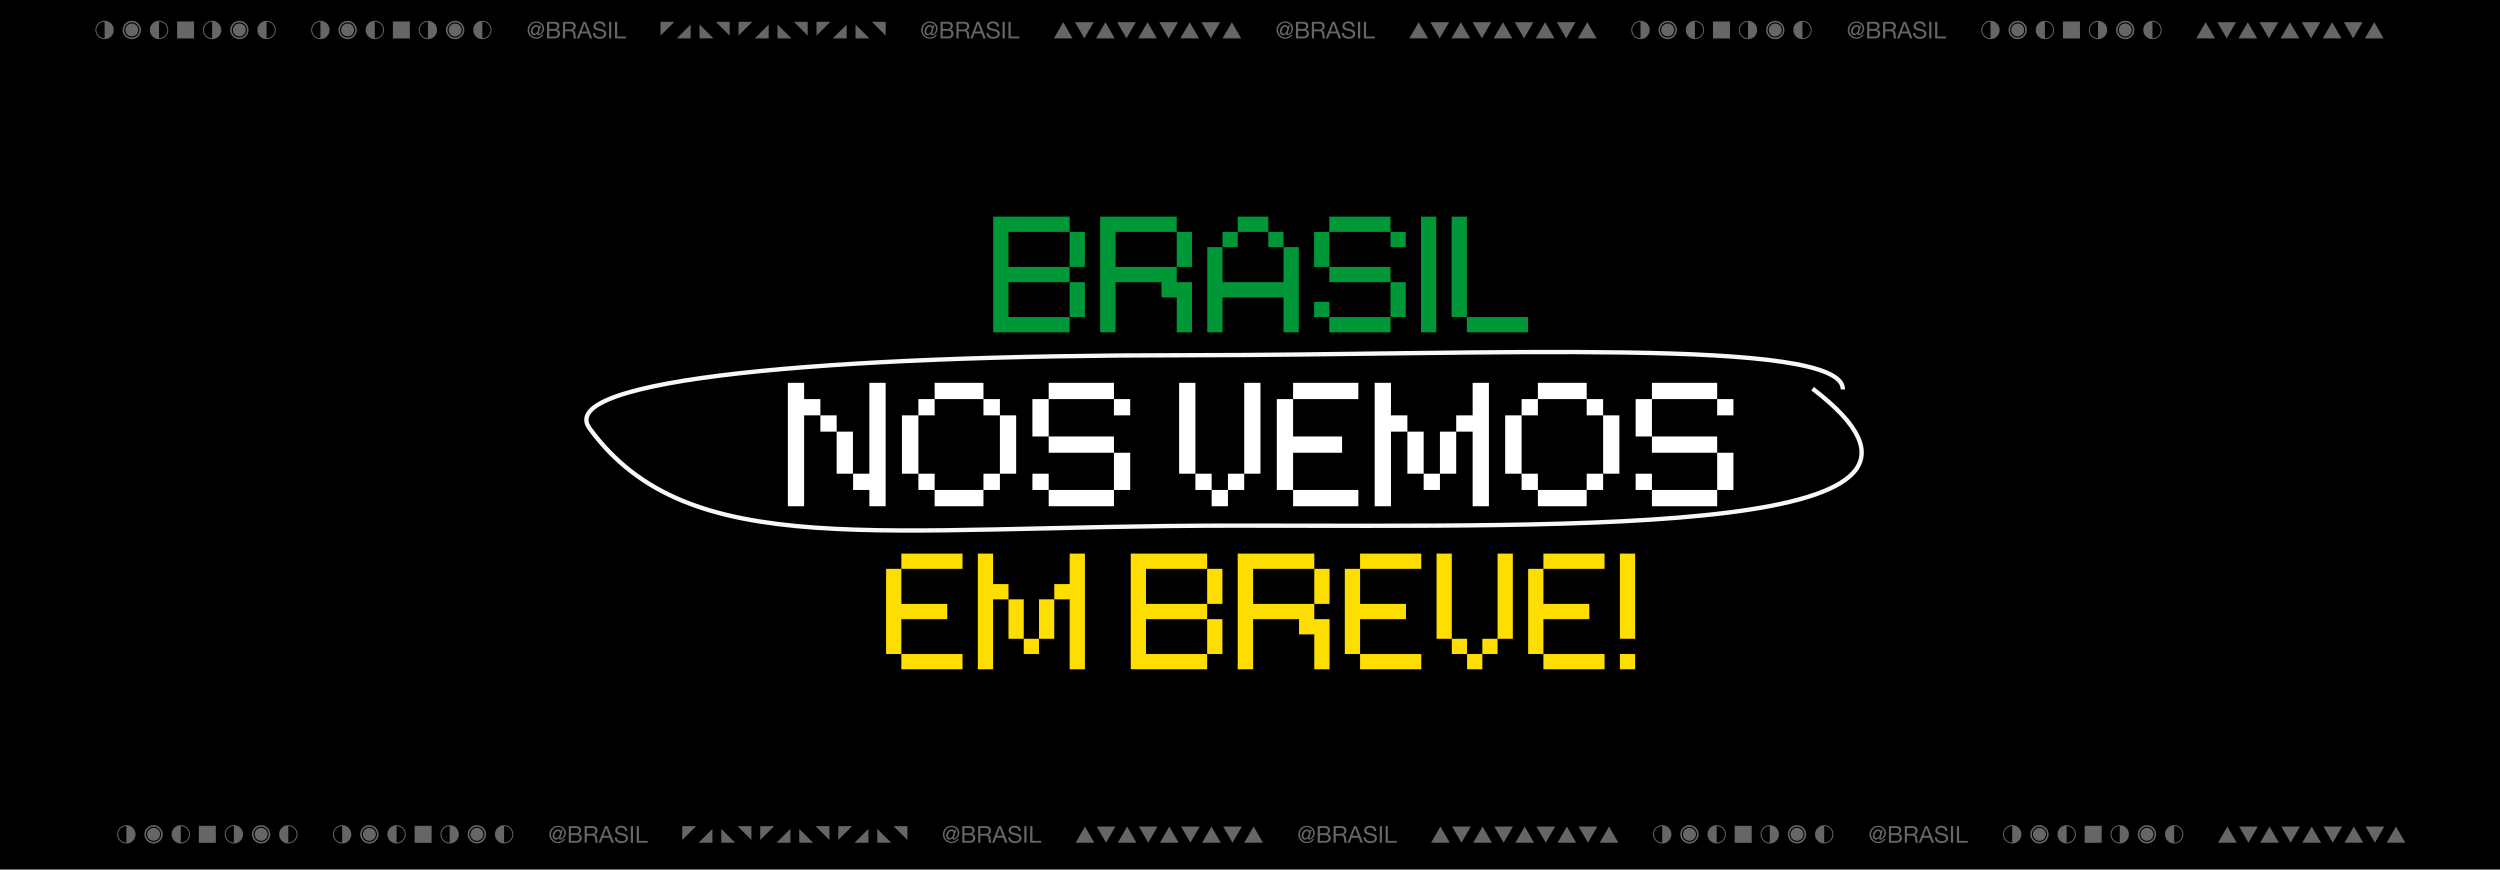 <svg width="460" height="160" viewBox="0 0 460 160" fill="none" xmlns="http://www.w3.org/2000/svg">
<rect width="460" height="160" fill="black"/>
<path d="M19.247 7.208C18.307 7.208 17.555 6.455 17.555 5.515C17.555 4.574 18.307 3.822 19.247 3.822C20.188 3.822 20.94 4.574 20.94 5.515C20.94 6.455 20.188 7.208 19.247 7.208ZM19.247 7.028V4.002C18.405 4.002 17.734 4.673 17.734 5.515C17.734 6.357 18.405 7.028 19.247 7.028ZM24.257 7.208C23.325 7.208 22.564 6.451 22.564 5.515C22.564 4.579 23.325 3.822 24.257 3.822C25.193 3.822 25.95 4.579 25.95 5.515C25.95 6.451 25.193 7.208 24.257 7.208ZM24.257 6.913C25.031 6.913 25.655 6.289 25.655 5.515C25.655 4.741 25.031 4.117 24.257 4.117C23.483 4.117 22.859 4.741 22.859 5.515C22.859 6.289 23.483 6.913 24.257 6.913ZM24.257 6.708C23.595 6.708 23.064 6.178 23.064 5.515C23.064 4.852 23.595 4.322 24.257 4.322C24.92 4.322 25.454 4.852 25.454 5.515C25.454 6.178 24.92 6.708 24.257 6.708ZM29.267 7.208C28.326 7.208 27.574 6.455 27.574 5.515C27.574 4.574 28.326 3.822 29.267 3.822C30.207 3.822 30.96 4.574 30.96 5.515C30.96 6.455 30.207 7.208 29.267 7.208ZM29.267 7.028C30.109 7.028 30.78 6.357 30.78 5.515C30.78 4.673 30.109 4.002 29.267 4.002V7.028ZM32.584 7.08V3.95H35.713V7.08H32.584ZM39.032 7.208C38.091 7.208 37.339 6.455 37.339 5.515C37.339 4.574 38.091 3.822 39.032 3.822C39.972 3.822 40.725 4.574 40.725 5.515C40.725 6.455 39.972 7.208 39.032 7.208ZM39.032 7.028V4.002C38.19 4.002 37.519 4.673 37.519 5.515C37.519 6.357 38.19 7.028 39.032 7.028ZM44.042 7.208C43.11 7.208 42.349 6.451 42.349 5.515C42.349 4.579 43.11 3.822 44.042 3.822C44.978 3.822 45.734 4.579 45.734 5.515C45.734 6.451 44.978 7.208 44.042 7.208ZM44.042 6.913C44.815 6.913 45.44 6.289 45.44 5.515C45.44 4.741 44.815 4.117 44.042 4.117C43.268 4.117 42.644 4.741 42.644 5.515C42.644 6.289 43.268 6.913 44.042 6.913ZM44.042 6.708C43.379 6.708 42.849 6.178 42.849 5.515C42.849 4.852 43.379 4.322 44.042 4.322C44.704 4.322 45.239 4.852 45.239 5.515C45.239 6.178 44.704 6.708 44.042 6.708ZM49.051 7.208C48.111 7.208 47.358 6.455 47.358 5.515C47.358 4.574 48.111 3.822 49.051 3.822C49.992 3.822 50.744 4.574 50.744 5.515C50.744 6.455 49.992 7.208 49.051 7.208ZM49.051 7.028C49.894 7.028 50.565 6.357 50.565 5.515C50.565 4.673 49.894 4.002 49.051 4.002V7.028Z" fill="#666666"/>
<path d="M58.951 7.208C58.01 7.208 57.258 6.455 57.258 5.515C57.258 4.574 58.01 3.822 58.951 3.822C59.891 3.822 60.644 4.574 60.644 5.515C60.644 6.455 59.891 7.208 58.951 7.208ZM58.951 7.028V4.002C58.108 4.002 57.437 4.673 57.437 5.515C57.437 6.357 58.108 7.028 58.951 7.028ZM63.96 7.208C63.028 7.208 62.267 6.451 62.267 5.515C62.267 4.579 63.028 3.822 63.96 3.822C64.897 3.822 65.653 4.579 65.653 5.515C65.653 6.451 64.897 7.208 63.96 7.208ZM63.96 6.913C64.734 6.913 65.358 6.289 65.358 5.515C65.358 4.741 64.734 4.117 63.96 4.117C63.187 4.117 62.562 4.741 62.562 5.515C62.562 6.289 63.187 6.913 63.96 6.913ZM63.96 6.708C63.298 6.708 62.768 6.178 62.768 5.515C62.768 4.852 63.298 4.322 63.96 4.322C64.623 4.322 65.157 4.852 65.157 5.515C65.157 6.178 64.623 6.708 63.96 6.708ZM68.97 7.208C68.03 7.208 67.277 6.455 67.277 5.515C67.277 4.574 68.03 3.822 68.97 3.822C69.911 3.822 70.663 4.574 70.663 5.515C70.663 6.455 69.911 7.208 68.97 7.208ZM68.97 7.028C69.812 7.028 70.483 6.357 70.483 5.515C70.483 4.673 69.812 4.002 68.97 4.002V7.028ZM72.287 7.08V3.95H75.416V7.08H72.287ZM78.735 7.208C77.794 7.208 77.042 6.455 77.042 5.515C77.042 4.574 77.794 3.822 78.735 3.822C79.675 3.822 80.428 4.574 80.428 5.515C80.428 6.455 79.675 7.208 78.735 7.208ZM78.735 7.028V4.002C77.893 4.002 77.222 4.673 77.222 5.515C77.222 6.357 77.893 7.028 78.735 7.028ZM83.745 7.208C82.813 7.208 82.052 6.451 82.052 5.515C82.052 4.579 82.813 3.822 83.745 3.822C84.681 3.822 85.438 4.579 85.438 5.515C85.438 6.451 84.681 7.208 83.745 7.208ZM83.745 6.913C84.519 6.913 85.143 6.289 85.143 5.515C85.143 4.741 84.519 4.117 83.745 4.117C82.971 4.117 82.347 4.741 82.347 5.515C82.347 6.289 82.971 6.913 83.745 6.913ZM83.745 6.708C83.082 6.708 82.552 6.178 82.552 5.515C82.552 4.852 83.082 4.322 83.745 4.322C84.407 4.322 84.942 4.852 84.942 5.515C84.942 6.178 84.407 6.708 83.745 6.708ZM88.754 7.208C87.814 7.208 87.062 6.455 87.062 5.515C87.062 4.574 87.814 3.822 88.754 3.822C89.695 3.822 90.447 4.574 90.447 5.515C90.447 6.455 89.695 7.208 88.754 7.208ZM88.754 7.028C89.597 7.028 90.268 6.357 90.268 5.515C90.268 4.673 89.597 4.002 88.754 4.002V7.028Z" fill="#666666"/>
<path d="M98.693 4.904C98.291 4.904 98.009 5.425 98.009 5.797C98.009 6.037 98.163 6.212 98.377 6.212C98.749 6.212 99.04 5.652 99.04 5.301C99.04 5.096 98.873 4.904 98.693 4.904ZM99.54 4.694L99.181 5.908C99.159 5.981 99.134 6.062 99.134 6.126C99.134 6.203 99.163 6.259 99.236 6.259C99.497 6.259 99.826 5.733 99.826 5.276C99.826 4.6 99.266 4.173 98.668 4.173C97.937 4.173 97.368 4.797 97.368 5.545C97.368 6.306 97.971 6.9 98.689 6.9C99.095 6.9 99.51 6.695 99.749 6.383H100.019C99.745 6.853 99.228 7.135 98.68 7.135C97.778 7.135 97.077 6.426 97.077 5.524C97.077 4.643 97.796 3.937 98.663 3.937C99.454 3.937 100.117 4.485 100.117 5.254C100.117 5.998 99.518 6.494 99.117 6.494C98.971 6.494 98.852 6.404 98.843 6.216H98.83C98.702 6.366 98.51 6.502 98.3 6.502C97.937 6.502 97.689 6.203 97.689 5.827C97.689 5.233 98.091 4.613 98.693 4.613C98.89 4.613 99.074 4.707 99.172 4.963L99.27 4.694H99.54ZM101.057 5.665V6.721H102.074C102.425 6.721 102.647 6.507 102.647 6.173C102.647 5.776 102.326 5.665 101.984 5.665H101.057ZM100.65 7.062V4.01H101.758C102.027 4.01 102.382 4.01 102.566 4.121C102.767 4.241 102.925 4.459 102.925 4.758C102.925 5.083 102.754 5.327 102.472 5.442V5.451C102.848 5.528 103.053 5.81 103.053 6.186C103.053 6.635 102.732 7.062 102.125 7.062H100.65ZM101.057 4.352V5.323H101.869C102.33 5.323 102.519 5.156 102.519 4.835C102.519 4.412 102.219 4.352 101.869 4.352H101.057ZM103.983 5.417H104.83C105.21 5.417 105.535 5.318 105.535 4.874C105.535 4.574 105.372 4.352 104.992 4.352H103.983V5.417ZM103.577 7.062V4.01H105.013C105.586 4.01 105.941 4.322 105.941 4.81C105.941 5.177 105.779 5.481 105.411 5.583V5.592C105.766 5.66 105.838 5.921 105.868 6.22C105.894 6.52 105.877 6.853 106.048 7.062H105.595C105.479 6.939 105.543 6.609 105.484 6.31C105.441 6.011 105.368 5.759 104.975 5.759H103.983V7.062H103.577ZM106.14 7.062L107.333 4.01H107.782L108.974 7.062H108.526L108.192 6.143H106.901L106.559 7.062H106.14ZM107.547 4.378L107.029 5.801H108.064L107.555 4.378H107.547ZM111.426 4.904H111.041C110.994 4.468 110.703 4.279 110.284 4.279C109.942 4.279 109.6 4.403 109.6 4.801C109.6 5.177 110.088 5.233 110.579 5.344C111.067 5.455 111.554 5.626 111.554 6.225C111.554 6.874 110.917 7.135 110.361 7.135C109.677 7.135 109.1 6.802 109.1 6.058H109.485C109.485 6.571 109.913 6.793 110.374 6.793C110.742 6.793 111.148 6.678 111.148 6.237C111.148 5.818 110.661 5.746 110.173 5.639C109.686 5.532 109.194 5.391 109.194 4.831C109.194 4.211 109.746 3.937 110.302 3.937C110.926 3.937 111.4 4.232 111.426 4.904ZM112.065 7.062V4.01H112.471V7.062H112.065ZM113.154 7.062V4.01H113.56V6.721H115.176V7.062H113.154Z" fill="#666666"/>
<path d="M124.09 4.006L121.533 6.562V4.006H124.09ZM124.527 7.062L127.083 4.506V7.062H124.527ZM128.71 4.506L131.266 7.062H128.71V4.506ZM134.26 6.562L131.703 4.006H134.26V6.562ZM138.443 4.006L135.886 6.562V4.006H138.443ZM138.88 7.062L141.436 4.506V7.062H138.88ZM143.063 4.506L145.619 7.062H143.063V4.506ZM148.613 6.562L146.056 4.006H148.613V6.562ZM152.796 4.006L150.239 6.562V4.006H152.796ZM153.233 7.062L155.789 4.506V7.062H153.233ZM157.416 4.506L159.972 7.062H157.416V4.506ZM162.966 6.562L160.409 4.006H162.966V6.562Z" fill="#666666"/>
<path d="M171.1 4.904C170.698 4.904 170.416 5.425 170.416 5.797C170.416 6.037 170.569 6.212 170.783 6.212C171.155 6.212 171.446 5.652 171.446 5.301C171.446 5.096 171.279 4.904 171.1 4.904ZM171.946 4.694L171.587 5.908C171.566 5.981 171.54 6.062 171.54 6.126C171.54 6.203 171.57 6.259 171.642 6.259C171.903 6.259 172.232 5.733 172.232 5.276C172.232 4.6 171.672 4.173 171.074 4.173C170.343 4.173 169.774 4.797 169.774 5.545C169.774 6.306 170.377 6.9 171.095 6.9C171.501 6.9 171.916 6.695 172.155 6.383H172.425C172.151 6.853 171.634 7.135 171.087 7.135C170.185 7.135 169.484 6.426 169.484 5.524C169.484 4.643 170.202 3.937 171.07 3.937C171.86 3.937 172.523 4.485 172.523 5.254C172.523 5.998 171.925 6.494 171.523 6.494C171.377 6.494 171.258 6.404 171.249 6.216H171.236C171.108 6.366 170.916 6.502 170.706 6.502C170.343 6.502 170.095 6.203 170.095 5.827C170.095 5.233 170.497 4.613 171.1 4.613C171.296 4.613 171.48 4.707 171.578 4.963L171.677 4.694H171.946ZM173.463 5.665V6.721H174.48C174.831 6.721 175.053 6.507 175.053 6.173C175.053 5.776 174.732 5.665 174.39 5.665H173.463ZM173.057 7.062V4.01H174.164C174.433 4.01 174.788 4.01 174.972 4.121C175.173 4.241 175.331 4.459 175.331 4.758C175.331 5.083 175.16 5.327 174.878 5.442V5.451C175.254 5.528 175.459 5.81 175.459 6.186C175.459 6.635 175.139 7.062 174.532 7.062H173.057ZM173.463 4.352V5.323H174.275C174.737 5.323 174.925 5.156 174.925 4.835C174.925 4.412 174.626 4.352 174.275 4.352H173.463ZM176.389 5.417H177.236C177.616 5.417 177.941 5.318 177.941 4.874C177.941 4.574 177.779 4.352 177.398 4.352H176.389V5.417ZM175.983 7.062V4.01H177.42C177.992 4.01 178.347 4.322 178.347 4.81C178.347 5.177 178.185 5.481 177.817 5.583V5.592C178.172 5.66 178.245 5.921 178.275 6.22C178.3 6.52 178.283 6.853 178.454 7.062H178.001C177.886 6.939 177.95 6.609 177.89 6.31C177.847 6.011 177.774 5.759 177.381 5.759H176.389V7.062H175.983ZM178.546 7.062L179.739 4.01H180.188L181.381 7.062H180.932L180.598 6.143H179.307L178.965 7.062H178.546ZM179.953 4.378L179.436 5.801H180.47L179.961 4.378H179.953ZM183.832 4.904H183.447C183.4 4.468 183.11 4.279 182.691 4.279C182.349 4.279 182.007 4.403 182.007 4.801C182.007 5.177 182.494 5.233 182.986 5.344C183.473 5.455 183.96 5.626 183.96 6.225C183.96 6.874 183.323 7.135 182.768 7.135C182.084 7.135 181.507 6.802 181.507 6.058H181.891C181.891 6.571 182.319 6.793 182.78 6.793C183.148 6.793 183.554 6.678 183.554 6.237C183.554 5.818 183.067 5.746 182.58 5.639C182.092 5.532 181.601 5.391 181.601 4.831C181.601 4.211 182.152 3.937 182.708 3.937C183.332 3.937 183.806 4.232 183.832 4.904ZM184.471 7.062V4.01H184.877V7.062H184.471ZM185.56 7.062V4.01H185.966V6.721H187.582V7.062H185.56Z" fill="#666666"/>
<path d="M193.914 7.062L195.637 4.083L197.355 7.062H193.914ZM199.515 7.062L197.792 4.083H201.233L199.515 7.062ZM201.67 7.062L203.393 4.083L205.112 7.062H201.67ZM207.272 7.062L205.549 4.083H208.99L207.272 7.062ZM209.427 7.062L211.15 4.083L212.869 7.062H209.427ZM215.028 7.062L213.306 4.083H216.747L215.028 7.062ZM217.184 7.062L218.907 4.083L220.625 7.062H217.184ZM222.785 7.062L221.062 4.083H224.504L222.785 7.062ZM224.941 7.062L226.664 4.083L228.382 7.062H224.941Z" fill="#666666"/>
<path d="M236.498 4.904C236.096 4.904 235.814 5.425 235.814 5.797C235.814 6.037 235.968 6.212 236.182 6.212C236.554 6.212 236.844 5.652 236.844 5.301C236.844 5.096 236.678 4.904 236.498 4.904ZM237.344 4.694L236.985 5.908C236.964 5.981 236.938 6.062 236.938 6.126C236.938 6.203 236.968 6.259 237.041 6.259C237.302 6.259 237.631 5.733 237.631 5.276C237.631 4.6 237.071 4.173 236.472 4.173C235.741 4.173 235.173 4.797 235.173 5.545C235.173 6.306 235.776 6.9 236.494 6.9C236.9 6.9 237.315 6.695 237.554 6.383H237.823C237.55 6.853 237.032 7.135 236.485 7.135C235.583 7.135 234.882 6.426 234.882 5.524C234.882 4.643 235.6 3.937 236.468 3.937C237.259 3.937 237.922 4.485 237.922 5.254C237.922 5.998 237.323 6.494 236.921 6.494C236.776 6.494 236.656 6.404 236.648 6.216H236.635C236.507 6.366 236.314 6.502 236.105 6.502C235.741 6.502 235.493 6.203 235.493 5.827C235.493 5.233 235.895 4.613 236.498 4.613C236.695 4.613 236.878 4.707 236.977 4.963L237.075 4.694H237.344ZM238.861 5.665V6.721H239.879C240.229 6.721 240.452 6.507 240.452 6.173C240.452 5.776 240.131 5.665 239.789 5.665H238.861ZM238.455 7.062V4.01H239.562C239.832 4.01 240.186 4.01 240.37 4.121C240.571 4.241 240.729 4.459 240.729 4.758C240.729 5.083 240.558 5.327 240.276 5.442V5.451C240.652 5.528 240.858 5.81 240.858 6.186C240.858 6.635 240.537 7.062 239.93 7.062H238.455ZM238.861 4.352V5.323H239.673C240.135 5.323 240.323 5.156 240.323 4.835C240.323 4.412 240.024 4.352 239.673 4.352H238.861ZM241.788 5.417H242.634C243.015 5.417 243.34 5.318 243.34 4.874C243.34 4.574 243.177 4.352 242.797 4.352H241.788V5.417ZM241.382 7.062V4.01H242.818C243.391 4.01 243.746 4.322 243.746 4.81C243.746 5.177 243.583 5.481 243.216 5.583V5.592C243.57 5.66 243.643 5.921 243.673 6.22C243.699 6.52 243.682 6.853 243.853 7.062H243.399C243.284 6.939 243.348 6.609 243.288 6.31C243.246 6.011 243.173 5.759 242.78 5.759H241.788V7.062H241.382ZM243.945 7.062L245.138 4.01H245.586L246.779 7.062H246.33L245.997 6.143H244.706L244.364 7.062H243.945ZM245.351 4.378L244.834 5.801H245.869L245.36 4.378H245.351ZM249.231 4.904H248.846C248.799 4.468 248.508 4.279 248.089 4.279C247.747 4.279 247.405 4.403 247.405 4.801C247.405 5.177 247.892 5.233 248.384 5.344C248.871 5.455 249.359 5.626 249.359 6.225C249.359 6.874 248.722 7.135 248.166 7.135C247.482 7.135 246.905 6.802 246.905 6.058H247.29C247.29 6.571 247.717 6.793 248.179 6.793C248.547 6.793 248.953 6.678 248.953 6.237C248.953 5.818 248.465 5.746 247.978 5.639C247.491 5.532 246.999 5.391 246.999 4.831C246.999 4.211 247.55 3.937 248.106 3.937C248.73 3.937 249.205 4.232 249.231 4.904ZM249.869 7.062V4.01H250.276V7.062H249.869ZM250.959 7.062V4.01H251.365V6.721H252.981V7.062H250.959Z" fill="#666666"/>
<path d="M259.312 7.062L261.035 4.083L262.754 7.062H259.312ZM264.913 7.062L263.191 4.083H266.632L264.913 7.062ZM267.069 7.062L268.792 4.083L270.51 7.062H267.069ZM272.67 7.062L270.947 4.083H274.389L272.67 7.062ZM274.826 7.062L276.549 4.083L278.267 7.062H274.826ZM280.427 7.062L278.704 4.083H282.145L280.427 7.062ZM282.582 7.062L284.305 4.083L286.024 7.062H282.582ZM288.184 7.062L286.461 4.083H289.902L288.184 7.062ZM290.339 7.062L292.062 4.083L293.781 7.062H290.339Z" fill="#666666"/>
<path d="M301.849 7.208C300.908 7.208 300.156 6.455 300.156 5.515C300.156 4.574 300.908 3.822 301.849 3.822C302.789 3.822 303.542 4.574 303.542 5.515C303.542 6.455 302.789 7.208 301.849 7.208ZM301.849 7.028V4.002C301.007 4.002 300.336 4.673 300.336 5.515C300.336 6.357 301.007 7.028 301.849 7.028ZM306.859 7.208C305.927 7.208 305.166 6.451 305.166 5.515C305.166 4.579 305.927 3.822 306.859 3.822C307.795 3.822 308.552 4.579 308.552 5.515C308.552 6.451 307.795 7.208 306.859 7.208ZM306.859 6.913C307.633 6.913 308.257 6.289 308.257 5.515C308.257 4.741 307.633 4.117 306.859 4.117C306.085 4.117 305.461 4.741 305.461 5.515C305.461 6.289 306.085 6.913 306.859 6.913ZM306.859 6.708C306.196 6.708 305.666 6.178 305.666 5.515C305.666 4.852 306.196 4.322 306.859 4.322C307.521 4.322 308.056 4.852 308.056 5.515C308.056 6.178 307.521 6.708 306.859 6.708ZM311.869 7.208C310.928 7.208 310.176 6.455 310.176 5.515C310.176 4.574 310.928 3.822 311.869 3.822C312.809 3.822 313.561 4.574 313.561 5.515C313.561 6.455 312.809 7.208 311.869 7.208ZM311.869 7.028C312.711 7.028 313.382 6.357 313.382 5.515C313.382 4.673 312.711 4.002 311.869 4.002V7.028ZM315.185 7.08V3.95H318.315V7.08H315.185ZM321.633 7.208C320.693 7.208 319.94 6.455 319.94 5.515C319.94 4.574 320.693 3.822 321.633 3.822C322.574 3.822 323.326 4.574 323.326 5.515C323.326 6.455 322.574 7.208 321.633 7.208ZM321.633 7.028V4.002C320.791 4.002 320.12 4.673 320.12 5.515C320.12 6.357 320.791 7.028 321.633 7.028ZM326.643 7.208C325.711 7.208 324.95 6.451 324.95 5.515C324.95 4.579 325.711 3.822 326.643 3.822C327.579 3.822 328.336 4.579 328.336 5.515C328.336 6.451 327.579 7.208 326.643 7.208ZM326.643 6.913C327.417 6.913 328.041 6.289 328.041 5.515C328.041 4.741 327.417 4.117 326.643 4.117C325.869 4.117 325.245 4.741 325.245 5.515C325.245 6.289 325.869 6.913 326.643 6.913ZM326.643 6.708C325.981 6.708 325.45 6.178 325.45 5.515C325.45 4.852 325.981 4.322 326.643 4.322C327.306 4.322 327.84 4.852 327.84 5.515C327.84 6.178 327.306 6.708 326.643 6.708ZM331.653 7.208C330.712 7.208 329.96 6.455 329.96 5.515C329.96 4.574 330.712 3.822 331.653 3.822C332.593 3.822 333.346 4.574 333.346 5.515C333.346 6.455 332.593 7.208 331.653 7.208ZM331.653 7.028C332.495 7.028 333.166 6.357 333.166 5.515C333.166 4.673 332.495 4.002 331.653 4.002V7.028Z" fill="#666666"/>
<path d="M341.6 4.904C341.198 4.904 340.916 5.425 340.916 5.797C340.916 6.037 341.069 6.212 341.283 6.212C341.655 6.212 341.946 5.652 341.946 5.301C341.946 5.096 341.779 4.904 341.6 4.904ZM342.446 4.694L342.087 5.908C342.066 5.981 342.04 6.062 342.04 6.126C342.04 6.203 342.07 6.259 342.142 6.259C342.403 6.259 342.732 5.733 342.732 5.276C342.732 4.6 342.172 4.173 341.574 4.173C340.843 4.173 340.274 4.797 340.274 5.545C340.274 6.306 340.877 6.9 341.595 6.9C342.001 6.9 342.416 6.695 342.655 6.383H342.925C342.651 6.853 342.134 7.135 341.587 7.135C340.685 7.135 339.984 6.426 339.984 5.524C339.984 4.643 340.702 3.937 341.57 3.937C342.36 3.937 343.023 4.485 343.023 5.254C343.023 5.998 342.425 6.494 342.023 6.494C341.877 6.494 341.758 6.404 341.749 6.216H341.736C341.608 6.366 341.416 6.502 341.206 6.502C340.843 6.502 340.595 6.203 340.595 5.827C340.595 5.233 340.997 4.613 341.6 4.613C341.796 4.613 341.98 4.707 342.078 4.963L342.177 4.694H342.446ZM343.963 5.665V6.721H344.98C345.331 6.721 345.553 6.507 345.553 6.173C345.553 5.776 345.232 5.665 344.89 5.665H343.963ZM343.557 7.062V4.01H344.664C344.933 4.01 345.288 4.01 345.472 4.121C345.673 4.241 345.831 4.459 345.831 4.758C345.831 5.083 345.66 5.327 345.378 5.442V5.451C345.754 5.528 345.959 5.81 345.959 6.186C345.959 6.635 345.639 7.062 345.032 7.062H343.557ZM343.963 4.352V5.323H344.775C345.237 5.323 345.425 5.156 345.425 4.835C345.425 4.412 345.126 4.352 344.775 4.352H343.963ZM346.889 5.417H347.736C348.116 5.417 348.441 5.318 348.441 4.874C348.441 4.574 348.279 4.352 347.898 4.352H346.889V5.417ZM346.483 7.062V4.01H347.92C348.492 4.01 348.847 4.322 348.847 4.81C348.847 5.177 348.685 5.481 348.317 5.583V5.592C348.672 5.66 348.745 5.921 348.775 6.22C348.8 6.52 348.783 6.853 348.954 7.062H348.501C348.386 6.939 348.45 6.609 348.39 6.31C348.347 6.011 348.274 5.759 347.881 5.759H346.889V7.062H346.483ZM349.046 7.062L350.239 4.01H350.688L351.881 7.062H351.432L351.098 6.143H349.807L349.465 7.062H349.046ZM350.453 4.378L349.936 5.801H350.97L350.461 4.378H350.453ZM354.332 4.904H353.947C353.9 4.468 353.61 4.279 353.191 4.279C352.849 4.279 352.507 4.403 352.507 4.801C352.507 5.177 352.994 5.233 353.486 5.344C353.973 5.455 354.46 5.626 354.46 6.225C354.46 6.874 353.823 7.135 353.268 7.135C352.584 7.135 352.007 6.802 352.007 6.058H352.391C352.391 6.571 352.819 6.793 353.28 6.793C353.648 6.793 354.054 6.678 354.054 6.237C354.054 5.818 353.567 5.746 353.08 5.639C352.592 5.532 352.101 5.391 352.101 4.831C352.101 4.211 352.652 3.937 353.208 3.937C353.832 3.937 354.306 4.232 354.332 4.904ZM354.971 7.062V4.01H355.377V7.062H354.971ZM356.06 7.062V4.01H356.466V6.721H358.082V7.062H356.06Z" fill="#666666"/>
<path d="M366.247 7.208C365.307 7.208 364.555 6.455 364.555 5.515C364.555 4.574 365.307 3.822 366.247 3.822C367.188 3.822 367.94 4.574 367.94 5.515C367.94 6.455 367.188 7.208 366.247 7.208ZM366.247 7.028V4.002C365.405 4.002 364.734 4.673 364.734 5.515C364.734 6.357 365.405 7.028 366.247 7.028ZM371.257 7.208C370.325 7.208 369.564 6.451 369.564 5.515C369.564 4.579 370.325 3.822 371.257 3.822C372.193 3.822 372.95 4.579 372.95 5.515C372.95 6.451 372.193 7.208 371.257 7.208ZM371.257 6.913C372.031 6.913 372.655 6.289 372.655 5.515C372.655 4.741 372.031 4.117 371.257 4.117C370.483 4.117 369.859 4.741 369.859 5.515C369.859 6.289 370.483 6.913 371.257 6.913ZM371.257 6.708C370.595 6.708 370.064 6.178 370.064 5.515C370.064 4.852 370.595 4.322 371.257 4.322C371.92 4.322 372.454 4.852 372.454 5.515C372.454 6.178 371.92 6.708 371.257 6.708ZM376.267 7.208C375.326 7.208 374.574 6.455 374.574 5.515C374.574 4.574 375.326 3.822 376.267 3.822C377.207 3.822 377.96 4.574 377.96 5.515C377.96 6.455 377.207 7.208 376.267 7.208ZM376.267 7.028C377.109 7.028 377.78 6.357 377.78 5.515C377.78 4.673 377.109 4.002 376.267 4.002V7.028ZM379.584 7.08V3.95H382.713V7.08H379.584ZM386.032 7.208C385.091 7.208 384.339 6.455 384.339 5.515C384.339 4.574 385.091 3.822 386.032 3.822C386.972 3.822 387.725 4.574 387.725 5.515C387.725 6.455 386.972 7.208 386.032 7.208ZM386.032 7.028V4.002C385.19 4.002 384.518 4.673 384.518 5.515C384.518 6.357 385.19 7.028 386.032 7.028ZM391.042 7.208C390.11 7.208 389.349 6.451 389.349 5.515C389.349 4.579 390.11 3.822 391.042 3.822C391.978 3.822 392.734 4.579 392.734 5.515C392.734 6.451 391.978 7.208 391.042 7.208ZM391.042 6.913C391.815 6.913 392.44 6.289 392.44 5.515C392.44 4.741 391.815 4.117 391.042 4.117C390.268 4.117 389.644 4.741 389.644 5.515C389.644 6.289 390.268 6.913 391.042 6.913ZM391.042 6.708C390.379 6.708 389.849 6.178 389.849 5.515C389.849 4.852 390.379 4.322 391.042 4.322C391.704 4.322 392.239 4.852 392.239 5.515C392.239 6.178 391.704 6.708 391.042 6.708ZM396.051 7.208C395.111 7.208 394.358 6.455 394.358 5.515C394.358 4.574 395.111 3.822 396.051 3.822C396.992 3.822 397.744 4.574 397.744 5.515C397.744 6.455 396.992 7.208 396.051 7.208ZM396.051 7.028C396.894 7.028 397.565 6.357 397.565 5.515C397.565 4.673 396.894 4.002 396.051 4.002V7.028Z" fill="#666666"/>
<path d="M404.117 7.062L405.84 4.083L407.558 7.062H404.117ZM409.718 7.062L407.995 4.083H411.437L409.718 7.062ZM411.874 7.062L413.596 4.083L415.315 7.062H411.874ZM417.475 7.062L415.752 4.083H419.193L417.475 7.062ZM419.63 7.062L421.353 4.083L423.072 7.062H419.63ZM425.232 7.062L423.509 4.083H426.95L425.232 7.062ZM427.387 7.062L429.11 4.083L430.829 7.062H427.387ZM432.988 7.062L431.266 4.083H434.707L432.988 7.062ZM435.144 7.062L436.867 4.083L438.585 7.062H435.144Z" fill="#666666"/>
<path d="M23.247 155.208C22.307 155.208 21.555 154.455 21.555 153.515C21.555 152.574 22.307 151.822 23.247 151.822C24.188 151.822 24.94 152.574 24.94 153.515C24.94 154.455 24.188 155.208 23.247 155.208ZM23.247 155.028V152.002C22.405 152.002 21.734 152.673 21.734 153.515C21.734 154.357 22.405 155.028 23.247 155.028ZM28.257 155.208C27.325 155.208 26.564 154.451 26.564 153.515C26.564 152.579 27.325 151.822 28.257 151.822C29.193 151.822 29.95 152.579 29.95 153.515C29.95 154.451 29.193 155.208 28.257 155.208ZM28.257 154.913C29.031 154.913 29.655 154.289 29.655 153.515C29.655 152.741 29.031 152.117 28.257 152.117C27.483 152.117 26.859 152.741 26.859 153.515C26.859 154.289 27.483 154.913 28.257 154.913ZM28.257 154.708C27.595 154.708 27.064 154.178 27.064 153.515C27.064 152.852 27.595 152.322 28.257 152.322C28.92 152.322 29.454 152.852 29.454 153.515C29.454 154.178 28.92 154.708 28.257 154.708ZM33.267 155.208C32.327 155.208 31.574 154.455 31.574 153.515C31.574 152.574 32.327 151.822 33.267 151.822C34.208 151.822 34.96 152.574 34.96 153.515C34.96 154.455 34.208 155.208 33.267 155.208ZM33.267 155.028C34.109 155.028 34.78 154.357 34.78 153.515C34.78 152.673 34.109 152.002 33.267 152.002V155.028ZM36.584 155.08V151.95H39.713V155.08H36.584ZM43.032 155.208C42.091 155.208 41.339 154.455 41.339 153.515C41.339 152.574 42.091 151.822 43.032 151.822C43.972 151.822 44.725 152.574 44.725 153.515C44.725 154.455 43.972 155.208 43.032 155.208ZM43.032 155.028V152.002C42.19 152.002 41.519 152.673 41.519 153.515C41.519 154.357 42.19 155.028 43.032 155.028ZM48.042 155.208C47.11 155.208 46.349 154.451 46.349 153.515C46.349 152.579 47.11 151.822 48.042 151.822C48.978 151.822 49.734 152.579 49.734 153.515C49.734 154.451 48.978 155.208 48.042 155.208ZM48.042 154.913C48.815 154.913 49.44 154.289 49.44 153.515C49.44 152.741 48.815 152.117 48.042 152.117C47.268 152.117 46.644 152.741 46.644 153.515C46.644 154.289 47.268 154.913 48.042 154.913ZM48.042 154.708C47.379 154.708 46.849 154.178 46.849 153.515C46.849 152.852 47.379 152.322 48.042 152.322C48.704 152.322 49.239 152.852 49.239 153.515C49.239 154.178 48.704 154.708 48.042 154.708ZM53.051 155.208C52.111 155.208 51.358 154.455 51.358 153.515C51.358 152.574 52.111 151.822 53.051 151.822C53.992 151.822 54.744 152.574 54.744 153.515C54.744 154.455 53.992 155.208 53.051 155.208ZM53.051 155.028C53.894 155.028 54.565 154.357 54.565 153.515C54.565 152.673 53.894 152.002 53.051 152.002V155.028Z" fill="#666666"/>
<path d="M62.951 155.208C62.01 155.208 61.258 154.455 61.258 153.515C61.258 152.574 62.01 151.822 62.951 151.822C63.891 151.822 64.644 152.574 64.644 153.515C64.644 154.455 63.891 155.208 62.951 155.208ZM62.951 155.028V152.002C62.108 152.002 61.437 152.673 61.437 153.515C61.437 154.357 62.108 155.028 62.951 155.028ZM67.96 155.208C67.028 155.208 66.267 154.451 66.267 153.515C66.267 152.579 67.028 151.822 67.96 151.822C68.897 151.822 69.653 152.579 69.653 153.515C69.653 154.451 68.897 155.208 67.96 155.208ZM67.96 154.913C68.734 154.913 69.358 154.289 69.358 153.515C69.358 152.741 68.734 152.117 67.96 152.117C67.186 152.117 66.562 152.741 66.562 153.515C66.562 154.289 67.186 154.913 67.96 154.913ZM67.96 154.708C67.298 154.708 66.768 154.178 66.768 153.515C66.768 152.852 67.298 152.322 67.96 152.322C68.623 152.322 69.157 152.852 69.157 153.515C69.157 154.178 68.623 154.708 67.96 154.708ZM72.97 155.208C72.03 155.208 71.277 154.455 71.277 153.515C71.277 152.574 72.03 151.822 72.97 151.822C73.911 151.822 74.663 152.574 74.663 153.515C74.663 154.455 73.911 155.208 72.97 155.208ZM72.97 155.028C73.812 155.028 74.483 154.357 74.483 153.515C74.483 152.673 73.812 152.002 72.97 152.002V155.028ZM76.287 155.08V151.95H79.416V155.08H76.287ZM82.735 155.208C81.794 155.208 81.042 154.455 81.042 153.515C81.042 152.574 81.794 151.822 82.735 151.822C83.675 151.822 84.428 152.574 84.428 153.515C84.428 154.455 83.675 155.208 82.735 155.208ZM82.735 155.028V152.002C81.893 152.002 81.222 152.673 81.222 153.515C81.222 154.357 81.893 155.028 82.735 155.028ZM87.745 155.208C86.813 155.208 86.052 154.451 86.052 153.515C86.052 152.579 86.813 151.822 87.745 151.822C88.681 151.822 89.438 152.579 89.438 153.515C89.438 154.451 88.681 155.208 87.745 155.208ZM87.745 154.913C88.519 154.913 89.143 154.289 89.143 153.515C89.143 152.741 88.519 152.117 87.745 152.117C86.971 152.117 86.347 152.741 86.347 153.515C86.347 154.289 86.971 154.913 87.745 154.913ZM87.745 154.708C87.082 154.708 86.552 154.178 86.552 153.515C86.552 152.852 87.082 152.322 87.745 152.322C88.407 152.322 88.942 152.852 88.942 153.515C88.942 154.178 88.407 154.708 87.745 154.708ZM92.754 155.208C91.814 155.208 91.062 154.455 91.062 153.515C91.062 152.574 91.814 151.822 92.754 151.822C93.695 151.822 94.447 152.574 94.447 153.515C94.447 154.455 93.695 155.208 92.754 155.208ZM92.754 155.028C93.597 155.028 94.268 154.357 94.268 153.515C94.268 152.673 93.597 152.002 92.754 152.002V155.028Z" fill="#666666"/>
<path d="M102.693 152.904C102.291 152.904 102.009 153.425 102.009 153.797C102.009 154.037 102.163 154.212 102.377 154.212C102.749 154.212 103.04 153.652 103.04 153.301C103.04 153.096 102.873 152.904 102.693 152.904ZM103.54 152.694L103.181 153.908C103.159 153.981 103.134 154.062 103.134 154.126C103.134 154.203 103.164 154.259 103.236 154.259C103.497 154.259 103.826 153.733 103.826 153.276C103.826 152.6 103.266 152.173 102.668 152.173C101.937 152.173 101.368 152.797 101.368 153.545C101.368 154.306 101.971 154.9 102.689 154.9C103.095 154.9 103.51 154.695 103.749 154.383H104.019C103.745 154.853 103.228 155.135 102.68 155.135C101.778 155.135 101.077 154.426 101.077 153.524C101.077 152.643 101.796 151.937 102.663 151.937C103.454 151.937 104.117 152.485 104.117 153.254C104.117 153.998 103.518 154.494 103.117 154.494C102.971 154.494 102.851 154.404 102.843 154.216H102.83C102.702 154.366 102.509 154.502 102.3 154.502C101.937 154.502 101.689 154.203 101.689 153.827C101.689 153.233 102.091 152.613 102.693 152.613C102.89 152.613 103.074 152.707 103.172 152.963L103.27 152.694H103.54ZM105.057 153.665V154.721H106.074C106.425 154.721 106.647 154.507 106.647 154.173C106.647 153.776 106.326 153.665 105.984 153.665H105.057ZM104.65 155.062V152.01H105.758C106.027 152.01 106.382 152.01 106.566 152.121C106.767 152.241 106.925 152.459 106.925 152.758C106.925 153.083 106.754 153.327 106.472 153.442V153.451C106.848 153.528 107.053 153.81 107.053 154.186C107.053 154.635 106.732 155.062 106.125 155.062H104.65ZM105.057 152.352V153.323H105.869C106.33 153.323 106.519 153.156 106.519 152.835C106.519 152.412 106.219 152.352 105.869 152.352H105.057ZM107.983 153.417H108.83C109.21 153.417 109.535 153.318 109.535 152.874C109.535 152.574 109.372 152.352 108.992 152.352H107.983V153.417ZM107.577 155.062V152.01H109.013C109.586 152.01 109.941 152.322 109.941 152.81C109.941 153.177 109.779 153.481 109.411 153.583V153.592C109.766 153.66 109.838 153.921 109.868 154.22C109.894 154.52 109.877 154.853 110.048 155.062H109.595C109.479 154.939 109.543 154.609 109.484 154.31C109.441 154.011 109.368 153.759 108.975 153.759H107.983V155.062H107.577ZM110.14 155.062L111.333 152.01H111.782L112.974 155.062H112.526L112.192 154.143H110.901L110.559 155.062H110.14ZM111.547 152.378L111.029 153.801H112.064L111.555 152.378H111.547ZM115.426 152.904H115.041C114.994 152.468 114.703 152.279 114.284 152.279C113.942 152.279 113.6 152.403 113.6 152.801C113.6 153.177 114.088 153.233 114.579 153.344C115.067 153.455 115.554 153.626 115.554 154.225C115.554 154.874 114.917 155.135 114.361 155.135C113.677 155.135 113.1 154.802 113.1 154.058H113.485C113.485 154.571 113.913 154.793 114.374 154.793C114.742 154.793 115.148 154.678 115.148 154.237C115.148 153.818 114.661 153.746 114.173 153.639C113.686 153.532 113.194 153.391 113.194 152.831C113.194 152.211 113.746 151.937 114.302 151.937C114.926 151.937 115.4 152.232 115.426 152.904ZM116.065 155.062V152.01H116.471V155.062H116.065ZM117.154 155.062V152.01H117.56V154.721H119.176V155.062H117.154Z" fill="#666666"/>
<path d="M128.09 152.006L125.533 154.562V152.006H128.09ZM128.527 155.062L131.083 152.506V155.062H128.527ZM132.71 152.506L135.266 155.062H132.71V152.506ZM138.26 154.562L135.703 152.006H138.26V154.562ZM142.443 152.006L139.886 154.562V152.006H142.443ZM142.88 155.062L145.436 152.506V155.062H142.88ZM147.063 152.506L149.619 155.062H147.063V152.506ZM152.613 154.562L150.056 152.006H152.613V154.562ZM156.796 152.006L154.239 154.562V152.006H156.796ZM157.233 155.062L159.789 152.506V155.062H157.233ZM161.416 152.506L163.972 155.062H161.416V152.506ZM166.966 154.562L164.409 152.006H166.966V154.562Z" fill="#666666"/>
<path d="M175.1 152.904C174.698 152.904 174.416 153.425 174.416 153.797C174.416 154.037 174.569 154.212 174.783 154.212C175.155 154.212 175.446 153.652 175.446 153.301C175.446 153.096 175.279 152.904 175.1 152.904ZM175.946 152.694L175.587 153.908C175.566 153.981 175.54 154.062 175.54 154.126C175.54 154.203 175.57 154.259 175.642 154.259C175.903 154.259 176.232 153.733 176.232 153.276C176.232 152.6 175.672 152.173 175.074 152.173C174.343 152.173 173.774 152.797 173.774 153.545C173.774 154.306 174.377 154.9 175.095 154.9C175.501 154.9 175.916 154.695 176.155 154.383H176.425C176.151 154.853 175.634 155.135 175.087 155.135C174.185 155.135 173.484 154.426 173.484 153.524C173.484 152.643 174.202 151.937 175.07 151.937C175.86 151.937 176.523 152.485 176.523 153.254C176.523 153.998 175.925 154.494 175.523 154.494C175.377 154.494 175.258 154.404 175.249 154.216H175.236C175.108 154.366 174.916 154.502 174.706 154.502C174.343 154.502 174.095 154.203 174.095 153.827C174.095 153.233 174.497 152.613 175.1 152.613C175.296 152.613 175.48 152.707 175.578 152.963L175.677 152.694H175.946ZM177.463 153.665V154.721H178.48C178.831 154.721 179.053 154.507 179.053 154.173C179.053 153.776 178.732 153.665 178.39 153.665H177.463ZM177.057 155.062V152.01H178.164C178.433 152.01 178.788 152.01 178.972 152.121C179.173 152.241 179.331 152.459 179.331 152.758C179.331 153.083 179.16 153.327 178.878 153.442V153.451C179.254 153.528 179.459 153.81 179.459 154.186C179.459 154.635 179.139 155.062 178.532 155.062H177.057ZM177.463 152.352V153.323H178.275C178.737 153.323 178.925 153.156 178.925 152.835C178.925 152.412 178.626 152.352 178.275 152.352H177.463ZM180.389 153.417H181.236C181.616 153.417 181.941 153.318 181.941 152.874C181.941 152.574 181.779 152.352 181.398 152.352H180.389V153.417ZM179.983 155.062V152.01H181.42C181.992 152.01 182.347 152.322 182.347 152.81C182.347 153.177 182.185 153.481 181.817 153.583V153.592C182.172 153.66 182.245 153.921 182.275 154.22C182.3 154.52 182.283 154.853 182.454 155.062H182.001C181.886 154.939 181.95 154.609 181.89 154.31C181.847 154.011 181.774 153.759 181.381 153.759H180.389V155.062H179.983ZM182.546 155.062L183.739 152.01H184.188L185.381 155.062H184.932L184.598 154.143H183.307L182.965 155.062H182.546ZM183.953 152.378L183.436 153.801H184.47L183.961 152.378H183.953ZM187.832 152.904H187.447C187.4 152.468 187.11 152.279 186.691 152.279C186.349 152.279 186.007 152.403 186.007 152.801C186.007 153.177 186.494 153.233 186.986 153.344C187.473 153.455 187.96 153.626 187.96 154.225C187.96 154.874 187.323 155.135 186.768 155.135C186.084 155.135 185.507 154.802 185.507 154.058H185.891C185.891 154.571 186.319 154.793 186.78 154.793C187.148 154.793 187.554 154.678 187.554 154.237C187.554 153.818 187.067 153.746 186.58 153.639C186.092 153.532 185.601 153.391 185.601 152.831C185.601 152.211 186.152 151.937 186.708 151.937C187.332 151.937 187.806 152.232 187.832 152.904ZM188.471 155.062V152.01H188.877V155.062H188.471ZM189.56 155.062V152.01H189.966V154.721H191.582V155.062H189.56Z" fill="#666666"/>
<path d="M197.914 155.062L199.637 152.083L201.355 155.062H197.914ZM203.515 155.062L201.792 152.083H205.233L203.515 155.062ZM205.67 155.062L207.393 152.083L209.112 155.062H205.67ZM211.272 155.062L209.549 152.083H212.99L211.272 155.062ZM213.427 155.062L215.15 152.083L216.869 155.062H213.427ZM219.028 155.062L217.306 152.083H220.747L219.028 155.062ZM221.184 155.062L222.907 152.083L224.625 155.062H221.184ZM226.785 155.062L225.062 152.083H228.504L226.785 155.062ZM228.941 155.062L230.664 152.083L232.382 155.062H228.941Z" fill="#666666"/>
<path d="M240.498 152.904C240.096 152.904 239.814 153.425 239.814 153.797C239.814 154.037 239.968 154.212 240.182 154.212C240.554 154.212 240.844 153.652 240.844 153.301C240.844 153.096 240.678 152.904 240.498 152.904ZM241.344 152.694L240.985 153.908C240.964 153.981 240.938 154.062 240.938 154.126C240.938 154.203 240.968 154.259 241.041 154.259C241.302 154.259 241.631 153.733 241.631 153.276C241.631 152.6 241.071 152.173 240.472 152.173C239.741 152.173 239.173 152.797 239.173 153.545C239.173 154.306 239.776 154.9 240.494 154.9C240.9 154.9 241.315 154.695 241.554 154.383H241.823C241.55 154.853 241.032 155.135 240.485 155.135C239.583 155.135 238.882 154.426 238.882 153.524C238.882 152.643 239.6 151.937 240.468 151.937C241.259 151.937 241.922 152.485 241.922 153.254C241.922 153.998 241.323 154.494 240.921 154.494C240.776 154.494 240.656 154.404 240.648 154.216H240.635C240.507 154.366 240.314 154.502 240.105 154.502C239.741 154.502 239.493 154.203 239.493 153.827C239.493 153.233 239.895 152.613 240.498 152.613C240.695 152.613 240.878 152.707 240.977 152.963L241.075 152.694H241.344ZM242.861 153.665V154.721H243.879C244.229 154.721 244.452 154.507 244.452 154.173C244.452 153.776 244.131 153.665 243.789 153.665H242.861ZM242.455 155.062V152.01H243.562C243.832 152.01 244.186 152.01 244.37 152.121C244.571 152.241 244.729 152.459 244.729 152.758C244.729 153.083 244.558 153.327 244.276 153.442V153.451C244.652 153.528 244.858 153.81 244.858 154.186C244.858 154.635 244.537 155.062 243.93 155.062H242.455ZM242.861 152.352V153.323H243.673C244.135 153.323 244.323 153.156 244.323 152.835C244.323 152.412 244.024 152.352 243.673 152.352H242.861ZM245.788 153.417H246.634C247.015 153.417 247.34 153.318 247.34 152.874C247.34 152.574 247.177 152.352 246.797 152.352H245.788V153.417ZM245.382 155.062V152.01H246.818C247.391 152.01 247.746 152.322 247.746 152.81C247.746 153.177 247.583 153.481 247.216 153.583V153.592C247.57 153.66 247.643 153.921 247.673 154.22C247.699 154.52 247.682 154.853 247.853 155.062H247.399C247.284 154.939 247.348 154.609 247.288 154.31C247.246 154.011 247.173 153.759 246.78 153.759H245.788V155.062H245.382ZM247.945 155.062L249.138 152.01H249.586L250.779 155.062H250.33L249.997 154.143H248.706L248.364 155.062H247.945ZM249.351 152.378L248.834 153.801H249.869L249.36 152.378H249.351ZM253.231 152.904H252.846C252.799 152.468 252.508 152.279 252.089 152.279C251.747 152.279 251.405 152.403 251.405 152.801C251.405 153.177 251.892 153.233 252.384 153.344C252.871 153.455 253.359 153.626 253.359 154.225C253.359 154.874 252.722 155.135 252.166 155.135C251.482 155.135 250.905 154.802 250.905 154.058H251.29C251.29 154.571 251.717 154.793 252.179 154.793C252.547 154.793 252.953 154.678 252.953 154.237C252.953 153.818 252.465 153.746 251.978 153.639C251.491 153.532 250.999 153.391 250.999 152.831C250.999 152.211 251.55 151.937 252.106 151.937C252.73 151.937 253.205 152.232 253.231 152.904ZM253.869 155.062V152.01H254.276V155.062H253.869ZM254.959 155.062V152.01H255.365V154.721H256.981V155.062H254.959Z" fill="#666666"/>
<path d="M263.312 155.062L265.035 152.083L266.754 155.062H263.312ZM268.913 155.062L267.191 152.083H270.632L268.913 155.062ZM271.069 155.062L272.792 152.083L274.51 155.062H271.069ZM276.67 155.062L274.947 152.083H278.389L276.67 155.062ZM278.826 155.062L280.549 152.083L282.267 155.062H278.826ZM284.427 155.062L282.704 152.083H286.145L284.427 155.062ZM286.582 155.062L288.305 152.083L290.024 155.062H286.582ZM292.184 155.062L290.461 152.083H293.902L292.184 155.062ZM294.339 155.062L296.062 152.083L297.781 155.062H294.339Z" fill="#666666"/>
<path d="M305.849 155.208C304.908 155.208 304.156 154.455 304.156 153.515C304.156 152.574 304.908 151.822 305.849 151.822C306.789 151.822 307.542 152.574 307.542 153.515C307.542 154.455 306.789 155.208 305.849 155.208ZM305.849 155.028V152.002C305.007 152.002 304.336 152.673 304.336 153.515C304.336 154.357 305.007 155.028 305.849 155.028ZM310.859 155.208C309.927 155.208 309.166 154.451 309.166 153.515C309.166 152.579 309.927 151.822 310.859 151.822C311.795 151.822 312.552 152.579 312.552 153.515C312.552 154.451 311.795 155.208 310.859 155.208ZM310.859 154.913C311.633 154.913 312.257 154.289 312.257 153.515C312.257 152.741 311.633 152.117 310.859 152.117C310.085 152.117 309.461 152.741 309.461 153.515C309.461 154.289 310.085 154.913 310.859 154.913ZM310.859 154.708C310.196 154.708 309.666 154.178 309.666 153.515C309.666 152.852 310.196 152.322 310.859 152.322C311.521 152.322 312.056 152.852 312.056 153.515C312.056 154.178 311.521 154.708 310.859 154.708ZM315.869 155.208C314.928 155.208 314.176 154.455 314.176 153.515C314.176 152.574 314.928 151.822 315.869 151.822C316.809 151.822 317.561 152.574 317.561 153.515C317.561 154.455 316.809 155.208 315.869 155.208ZM315.869 155.028C316.711 155.028 317.382 154.357 317.382 153.515C317.382 152.673 316.711 152.002 315.869 152.002V155.028ZM319.185 155.08V151.95H322.315V155.08H319.185ZM325.633 155.208C324.693 155.208 323.94 154.455 323.94 153.515C323.94 152.574 324.693 151.822 325.633 151.822C326.574 151.822 327.326 152.574 327.326 153.515C327.326 154.455 326.574 155.208 325.633 155.208ZM325.633 155.028V152.002C324.791 152.002 324.12 152.673 324.12 153.515C324.12 154.357 324.791 155.028 325.633 155.028ZM330.643 155.208C329.711 155.208 328.95 154.451 328.95 153.515C328.95 152.579 329.711 151.822 330.643 151.822C331.579 151.822 332.336 152.579 332.336 153.515C332.336 154.451 331.579 155.208 330.643 155.208ZM330.643 154.913C331.417 154.913 332.041 154.289 332.041 153.515C332.041 152.741 331.417 152.117 330.643 152.117C329.869 152.117 329.245 152.741 329.245 153.515C329.245 154.289 329.869 154.913 330.643 154.913ZM330.643 154.708C329.981 154.708 329.45 154.178 329.45 153.515C329.45 152.852 329.981 152.322 330.643 152.322C331.306 152.322 331.84 152.852 331.84 153.515C331.84 154.178 331.306 154.708 330.643 154.708ZM335.653 155.208C334.712 155.208 333.96 154.455 333.96 153.515C333.96 152.574 334.712 151.822 335.653 151.822C336.593 151.822 337.346 152.574 337.346 153.515C337.346 154.455 336.593 155.208 335.653 155.208ZM335.653 155.028C336.495 155.028 337.166 154.357 337.166 153.515C337.166 152.673 336.495 152.002 335.653 152.002V155.028Z" fill="#666666"/>
<path d="M345.6 152.904C345.198 152.904 344.916 153.425 344.916 153.797C344.916 154.037 345.069 154.212 345.283 154.212C345.655 154.212 345.946 153.652 345.946 153.301C345.946 153.096 345.779 152.904 345.6 152.904ZM346.446 152.694L346.087 153.908C346.066 153.981 346.04 154.062 346.04 154.126C346.04 154.203 346.07 154.259 346.142 154.259C346.403 154.259 346.732 153.733 346.732 153.276C346.732 152.6 346.172 152.173 345.574 152.173C344.843 152.173 344.274 152.797 344.274 153.545C344.274 154.306 344.877 154.9 345.595 154.9C346.001 154.9 346.416 154.695 346.655 154.383H346.925C346.651 154.853 346.134 155.135 345.587 155.135C344.685 155.135 343.984 154.426 343.984 153.524C343.984 152.643 344.702 151.937 345.57 151.937C346.36 151.937 347.023 152.485 347.023 153.254C347.023 153.998 346.425 154.494 346.023 154.494C345.877 154.494 345.758 154.404 345.749 154.216H345.736C345.608 154.366 345.416 154.502 345.206 154.502C344.843 154.502 344.595 154.203 344.595 153.827C344.595 153.233 344.997 152.613 345.6 152.613C345.796 152.613 345.98 152.707 346.078 152.963L346.177 152.694H346.446ZM347.963 153.665V154.721H348.98C349.331 154.721 349.553 154.507 349.553 154.173C349.553 153.776 349.232 153.665 348.89 153.665H347.963ZM347.557 155.062V152.01H348.664C348.933 152.01 349.288 152.01 349.472 152.121C349.673 152.241 349.831 152.459 349.831 152.758C349.831 153.083 349.66 153.327 349.378 153.442V153.451C349.754 153.528 349.959 153.81 349.959 154.186C349.959 154.635 349.639 155.062 349.032 155.062H347.557ZM347.963 152.352V153.323H348.775C349.237 153.323 349.425 153.156 349.425 152.835C349.425 152.412 349.126 152.352 348.775 152.352H347.963ZM350.889 153.417H351.736C352.116 153.417 352.441 153.318 352.441 152.874C352.441 152.574 352.279 152.352 351.898 152.352H350.889V153.417ZM350.483 155.062V152.01H351.92C352.492 152.01 352.847 152.322 352.847 152.81C352.847 153.177 352.685 153.481 352.317 153.583V153.592C352.672 153.66 352.745 153.921 352.775 154.22C352.8 154.52 352.783 154.853 352.954 155.062H352.501C352.386 154.939 352.45 154.609 352.39 154.31C352.347 154.011 352.274 153.759 351.881 153.759H350.889V155.062H350.483ZM353.046 155.062L354.239 152.01H354.688L355.881 155.062H355.432L355.098 154.143H353.807L353.465 155.062H353.046ZM354.453 152.378L353.936 153.801H354.97L354.461 152.378H354.453ZM358.332 152.904H357.947C357.9 152.468 357.61 152.279 357.191 152.279C356.849 152.279 356.507 152.403 356.507 152.801C356.507 153.177 356.994 153.233 357.486 153.344C357.973 153.455 358.46 153.626 358.46 154.225C358.46 154.874 357.823 155.135 357.268 155.135C356.584 155.135 356.007 154.802 356.007 154.058H356.391C356.391 154.571 356.819 154.793 357.28 154.793C357.648 154.793 358.054 154.678 358.054 154.237C358.054 153.818 357.567 153.746 357.08 153.639C356.592 153.532 356.101 153.391 356.101 152.831C356.101 152.211 356.652 151.937 357.208 151.937C357.832 151.937 358.306 152.232 358.332 152.904ZM358.971 155.062V152.01H359.377V155.062H358.971ZM360.06 155.062V152.01H360.466V154.721H362.082V155.062H360.06Z" fill="#666666"/>
<path d="M370.247 155.208C369.307 155.208 368.555 154.455 368.555 153.515C368.555 152.574 369.307 151.822 370.247 151.822C371.188 151.822 371.94 152.574 371.94 153.515C371.94 154.455 371.188 155.208 370.247 155.208ZM370.247 155.028V152.002C369.405 152.002 368.734 152.673 368.734 153.515C368.734 154.357 369.405 155.028 370.247 155.028ZM375.257 155.208C374.325 155.208 373.564 154.451 373.564 153.515C373.564 152.579 374.325 151.822 375.257 151.822C376.193 151.822 376.95 152.579 376.95 153.515C376.95 154.451 376.193 155.208 375.257 155.208ZM375.257 154.913C376.031 154.913 376.655 154.289 376.655 153.515C376.655 152.741 376.031 152.117 375.257 152.117C374.483 152.117 373.859 152.741 373.859 153.515C373.859 154.289 374.483 154.913 375.257 154.913ZM375.257 154.708C374.595 154.708 374.064 154.178 374.064 153.515C374.064 152.852 374.595 152.322 375.257 152.322C375.92 152.322 376.454 152.852 376.454 153.515C376.454 154.178 375.92 154.708 375.257 154.708ZM380.267 155.208C379.326 155.208 378.574 154.455 378.574 153.515C378.574 152.574 379.326 151.822 380.267 151.822C381.207 151.822 381.96 152.574 381.96 153.515C381.96 154.455 381.207 155.208 380.267 155.208ZM380.267 155.028C381.109 155.028 381.78 154.357 381.78 153.515C381.78 152.673 381.109 152.002 380.267 152.002V155.028ZM383.584 155.08V151.95H386.713V155.08H383.584ZM390.032 155.208C389.091 155.208 388.339 154.455 388.339 153.515C388.339 152.574 389.091 151.822 390.032 151.822C390.972 151.822 391.725 152.574 391.725 153.515C391.725 154.455 390.972 155.208 390.032 155.208ZM390.032 155.028V152.002C389.19 152.002 388.518 152.673 388.518 153.515C388.518 154.357 389.19 155.028 390.032 155.028ZM395.042 155.208C394.11 155.208 393.349 154.451 393.349 153.515C393.349 152.579 394.11 151.822 395.042 151.822C395.978 151.822 396.734 152.579 396.734 153.515C396.734 154.451 395.978 155.208 395.042 155.208ZM395.042 154.913C395.815 154.913 396.44 154.289 396.44 153.515C396.44 152.741 395.815 152.117 395.042 152.117C394.268 152.117 393.644 152.741 393.644 153.515C393.644 154.289 394.268 154.913 395.042 154.913ZM395.042 154.708C394.379 154.708 393.849 154.178 393.849 153.515C393.849 152.852 394.379 152.322 395.042 152.322C395.704 152.322 396.239 152.852 396.239 153.515C396.239 154.178 395.704 154.708 395.042 154.708ZM400.051 155.208C399.111 155.208 398.358 154.455 398.358 153.515C398.358 152.574 399.111 151.822 400.051 151.822C400.992 151.822 401.744 152.574 401.744 153.515C401.744 154.455 400.992 155.208 400.051 155.208ZM400.051 155.028C400.894 155.028 401.565 154.357 401.565 153.515C401.565 152.673 400.894 152.002 400.051 152.002V155.028Z" fill="#666666"/>
<path d="M408.117 155.062L409.84 152.083L411.558 155.062H408.117ZM413.718 155.062L411.995 152.083H415.437L413.718 155.062ZM415.874 155.062L417.596 152.083L419.315 155.062H415.874ZM421.475 155.062L419.752 152.083H423.193L421.475 155.062ZM423.63 155.062L425.353 152.083L427.072 155.062H423.63ZM429.232 155.062L427.509 152.083H430.95L429.232 155.062ZM431.387 155.062L433.11 152.083L434.829 155.062H431.387ZM436.988 155.062L435.266 152.083H438.707L436.988 155.062ZM439.144 155.062L440.867 152.083L442.585 155.062H439.144Z" fill="#666666"/>
<path d="M196.812 42.666H199.618V49.115H196.812V42.666ZM196.812 49.115V51.921H185.556V58.34H196.812V61.147H182.75V39.86H196.812V42.666H185.556V49.115H196.812ZM196.812 51.921H199.618V58.34H196.812V51.921ZM216.522 42.666H219.328V49.115H216.522V42.666ZM216.522 49.115V51.921H219.328V61.147H216.522V54.728H213.715V51.921H205.266V61.147H202.43V39.86H216.522V42.666H205.266V49.115H216.522ZM227.752 42.666V39.86H233.365V42.666H227.752ZM227.752 45.472H224.946V42.666H227.752V45.472ZM238.978 45.472V61.147H236.171V54.728H224.946V61.147H222.139V45.472H224.946V51.921H236.171V45.472H238.978ZM233.365 45.472V42.666H236.171V45.472H233.365ZM241.79 58.34V55.534H244.597V58.34H241.79ZM255.852 58.34V51.921H258.658V58.34H255.852ZM255.852 45.472V42.666H258.658V45.472H255.852ZM241.79 49.115V42.666H244.597V49.115H241.79ZM244.597 51.921V49.115H255.852V51.921H244.597ZM244.597 42.666V39.86H255.852V42.666H244.597ZM244.597 61.147V58.34H255.852V61.147H244.597ZM261.47 39.86H264.277V61.147H261.47V39.86ZM281.159 58.34V61.147H269.904V58.34H281.159ZM267.097 39.86H269.904V58.34H267.097V39.86Z" fill="#009739"/>
<path d="M150.951 73.434V76.427H147.958V93.147H144.964V70.44H147.958V73.434H150.951ZM162.957 70.44V93.147H159.964V90.153H156.97V87.159H159.964V70.44H162.957ZM150.951 79.421V76.427H153.945V79.421H150.951ZM153.945 87.159V79.421H156.938V87.159H153.945ZM171.975 90.153H168.982V87.159H171.975V90.153ZM180.956 93.147H171.975V90.153H180.956V93.147ZM168.982 87.159H165.956V76.427H168.982V87.159ZM180.956 90.153H183.981V87.159H180.956V90.153ZM183.981 87.159H186.975V76.427H183.981V87.159ZM180.956 73.434H183.981V76.427H180.956V73.434ZM171.975 70.44H180.956V73.434H171.975V70.44ZM171.975 73.434H168.982V76.427H171.975V73.434ZM189.965 90.153V87.159H192.959V90.153H189.965ZM204.965 90.153V83.306H207.958V90.153H204.965ZM204.965 76.427V73.434H207.958V76.427H204.965ZM189.965 80.313V73.434H192.959V80.313H189.965ZM192.959 83.306V80.313H204.965V83.306H192.959ZM192.959 73.434V70.44H204.965V73.434H192.959ZM192.959 93.147V90.153H204.965V93.147H192.959ZM225.94 87.159H228.933V90.153H225.94V87.159ZM222.946 87.159V90.153H219.953V87.159H222.946ZM216.959 70.44H219.953V87.159H216.959V70.44ZM228.933 70.44H231.927V87.159H228.933V70.44ZM222.946 90.153H225.94V93.147H222.946V90.153ZM237.928 73.434V73.466V80.313H246.941V83.306H237.928V90.153H234.935V73.434H237.928ZM249.934 93.147V90.153H237.928V93.147H249.934ZM249.934 73.434V70.44H237.928V73.434H249.934ZM261.954 90.153V87.159H264.947V90.153H261.954ZM261.954 79.421V87.159H258.96V79.421H261.954ZM258.96 76.427V79.421H255.935V93.147H252.941V70.44H255.935V76.427H258.96ZM267.941 79.421V87.159H264.947V79.421H267.941ZM270.966 76.427V70.44H273.96V93.147H270.966V79.421H267.941V76.427H270.966ZM267.941 79.421V76.427H270.966V79.421H267.941ZM282.969 90.153H279.976V87.159H282.969V90.153ZM291.95 93.147H282.969V90.153H291.95V93.147ZM279.976 87.159H276.95V76.427H279.976V87.159ZM291.95 90.153H294.975V87.159H291.95V90.153ZM294.975 87.159H297.968V76.427H294.975V87.159ZM291.95 73.434H294.975V76.427H291.95V73.434ZM282.969 70.44H291.95V73.434H282.969V70.44ZM282.969 73.434H279.976V76.427H282.969V73.434ZM300.959 90.153V87.159H303.952V90.153H300.959ZM315.958 90.153V83.306H318.952V90.153H315.958ZM315.958 76.427V73.434H318.952V76.427H315.958ZM300.959 80.313V73.434H303.952V80.313H300.959ZM303.952 83.306V80.313H315.958V83.306H303.952ZM303.952 73.434V70.44H315.958V73.434H303.952ZM303.952 93.147V90.153H315.958V93.147H303.952Z" fill="white"/>
<path d="M165.847 104.666V104.696V111.115H174.296V113.921H165.847V120.34H163.041V104.666H165.847ZM177.103 123.146V120.34H165.847V123.146H177.103ZM177.103 104.666V101.86H165.847V104.666H177.103ZM188.371 120.34V117.534H191.177V120.34H188.371ZM188.371 110.279V117.534H185.564V110.279H188.371ZM185.564 107.472V110.279H182.728V123.146H179.922V101.86H182.728V107.472H185.564ZM193.984 110.279V117.534H191.177V110.279H193.984ZM196.82 107.472V101.86H199.626V123.146H196.82V110.279H193.984V107.472H196.82ZM193.984 110.279V107.472H196.82V110.279H193.984ZM222.119 104.666H224.925V111.115H222.119V104.666ZM222.119 111.115V113.921H210.863V120.34H222.119V123.146H208.057V101.86H222.119V104.666H210.863V111.115H222.119ZM222.119 113.921H224.925V120.34H222.119V113.921ZM241.829 104.666H244.635V111.115H241.829V104.666ZM241.829 111.115V113.921H244.635V123.146H241.829V116.728H239.022V113.921H230.573V123.146H227.737V101.86H241.829V104.666H230.573V111.115H241.829ZM250.253 104.666V104.696V111.115H258.702V113.921H250.253V120.34H247.446V104.666H250.253ZM261.508 123.146V120.34H250.253V123.146H261.508ZM261.508 104.666V101.86H250.253V104.666H261.508ZM272.747 117.534H275.553V120.34H272.747V117.534ZM269.94 117.534V120.34H267.134V117.534H269.94ZM264.327 101.86H267.134V117.534H264.327V101.86ZM275.553 101.86H278.36V117.534H275.553V101.86ZM269.94 120.34H272.747V123.146H269.94V120.34ZM283.986 104.666V104.696V111.115H292.435V113.921H283.986V120.34H281.179V104.666H283.986ZM295.241 123.146V120.34H283.986V123.146H295.241ZM295.241 104.666V101.86H283.986V104.666H295.241ZM300.867 117.534H298.061V101.86H300.867V117.534ZM298.061 123.146V120.34H300.867V123.146H298.061Z" fill="#FEDD00"/>
<path d="M333.514 71.516C369.167 98.696 292.112 96.714 226.811 96.714C161.509 96.714 126.726 103.675 108.492 78.839C101.772 69.687 152.543 65.362 217.845 65.362C272.426 65.362 339.293 61.919 339.085 71.659" stroke="#FAF7F5" stroke-width="0.804"/>
</svg>
